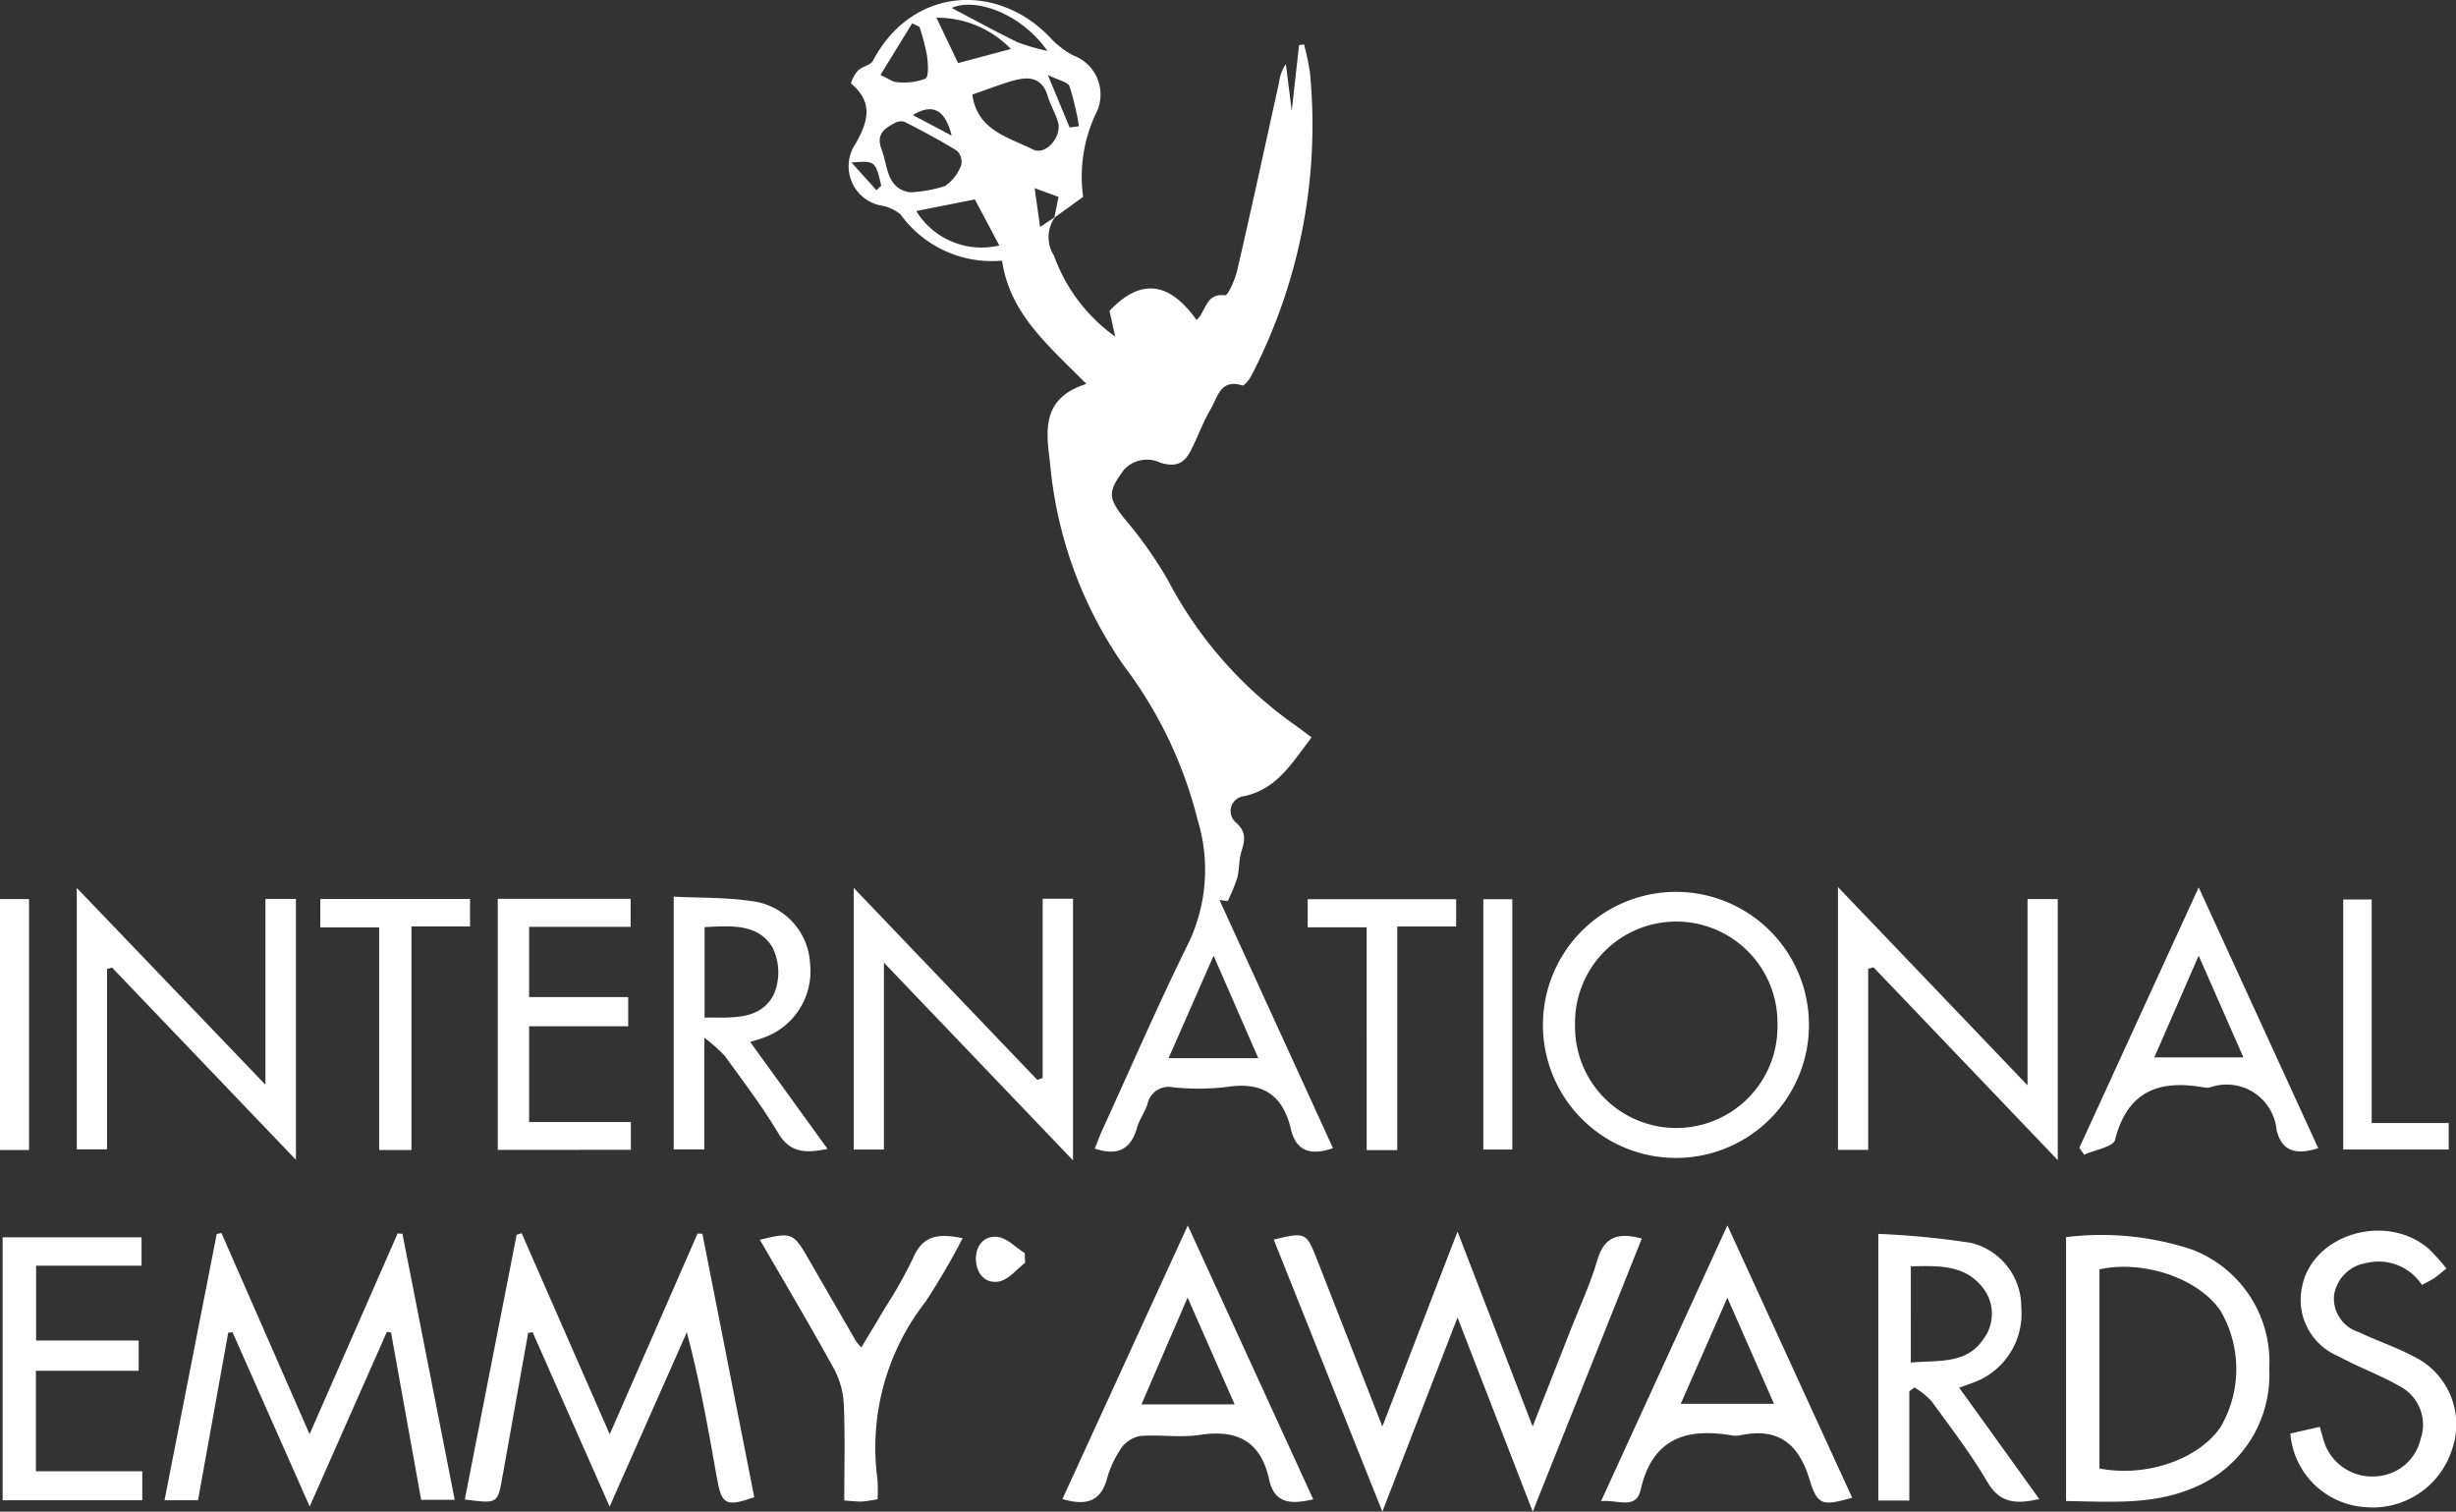 <svg id="internatinal_emmy_awards_logo" data-name="internatinal emmy awards logo" xmlns="http://www.w3.org/2000/svg" xmlns:xlink="http://www.w3.org/1999/xlink" width="121.861" height="75" viewBox="0 0 121.861 75">
  <rect x="0" y="0" width="121.861" height="75" fill="#333333" stroke="none"/>
  <defs>
    <clipPath id="clip-path">
      <rect id="Rectangle_49" data-name="Rectangle 49" width="121.861" height="75" fill="#fff"/>
    </clipPath>
  </defs>
  <g id="Group_241" data-name="Group 241" clip-path="url(#clip-path)">
    <path id="Path_126" data-name="Path 126" d="M76.983,10.767a1.7,1.7,0,0,0-.054,1.921A8.42,8.42,0,0,0,79.966,16.7c-.122-.545-.2-.909-.286-1.273,1.519-1.617,2.949-1.48,4.319.446.474-.38.428-1.345,1.412-1.22.154.02.507-.8.615-1.269.714-3.094,1.387-6.2,2.07-9.3a1.994,1.994,0,0,1,.337-.9c.086.683.172,1.364.291,2.316.141-1.259.252-2.259.363-3.261l.245-.034a11.455,11.455,0,0,1,.3,1.436,27.049,27.049,0,0,1-2.906,14.989c-.1.2-.362.522-.456.493-1.089-.341-1.222.586-1.565,1.17s-.582,1.209-.868,1.817c-.321.681-.625,1.144-1.61.855a1.548,1.548,0,0,0-1.818.333c-.828,1.1-.809,1.418.055,2.481a20.709,20.709,0,0,1,2.12,3.01A20.3,20.3,0,0,0,88.8,35.913c.288.2.563.415.91.672-.952,1.225-1.69,2.565-3.357,2.918a.742.742,0,0,0-.393,1.31c.577.522.408.945.25,1.5-.115.4-.082.844-.191,1.248a9.181,9.181,0,0,1-.47,1.145l-.41-.052,5.632,12.311c-1.1.383-1.831.161-2.088-.941-.407-1.744-1.456-2.373-3.217-2.09a11.913,11.913,0,0,1-2.649.01,1.073,1.073,0,0,0-1.254.843c-.129.4-.4.758-.514,1.161-.3,1.052-.926,1.427-2.1,1.039.139-.339.266-.682.418-1.014,1.411-3.085,2.757-6.2,4.263-9.24a8.435,8.435,0,0,0,.428-6.04,21.143,21.143,0,0,0-3.673-7.675,20.761,20.761,0,0,1-3.652-10.037c-.205-1.62-.43-3.224,1.8-3.933-1.848-1.883-3.8-3.459-4.18-6.116a5.6,5.6,0,0,1-5.041-2.293,1.988,1.988,0,0,0-.924-.434,1.983,1.983,0,0,1-1.311-3.065c.62-1.082.907-2.047-.206-2.988-.047-.04.158-.48.329-.649.208-.206.622-.261.743-.49C69.912-.7,74.157-.867,76.752,1.88a4.3,4.3,0,0,0,1.15.879A2.062,2.062,0,0,1,79,5.648a7.339,7.339,0,0,0-.627,4.121L76.945,10.8c.065-.327.131-.656.206-1.03l-1.184-.437c.1.707.178,1.263.271,1.929l.745-.5M82.613,52.5h4.451l-2.217-5.083c-.8,1.823-1.488,3.386-2.234,5.083M69.775,9.542a6.656,6.656,0,0,0,1.743-.31,2.169,2.169,0,0,0,.807-1.044.762.762,0,0,0-.216-.712c-.839-.519-1.716-.979-2.595-1.432a.623.623,0,0,0-.485.057c-.516.274-.943.56-.657,1.307.321.84.229,1.929,1.4,2.135m3.119-4.855c0-.078-.013.055.013.182.321,1.624,1.8,1.957,2.983,2.547.64.321,1.464-.662,1.234-1.385-.139-.435-.374-.839-.507-1.274-.3-.974-1-.963-1.767-.741-.622.18-1.227.418-1.954.671m-2.8,5.782a3.8,3.8,0,0,0,4.121,1.709L73,9.894l-2.9.575m.153-9.139-.36-.174L68.316,3.72c.427.194.617.353.807.353a3.05,3.05,0,0,0,1.418-.165c.191-.107.136-.766.084-1.161a11.043,11.043,0,0,0-.373-1.418m.842-.451L72.169,3.13l2.619-.7A5.075,5.075,0,0,0,71.095.879M76.6,2.525C75.3.666,73.032-.133,71.85.394c.953.5,2.092,1.124,3.255,1.695a10.013,10.013,0,0,0,1.5.437m1.1,3.8.462-.062A13.748,13.748,0,0,0,77.7,4.287c-.084-.222-.545-.3-1.077-.568L77.7,6.32m-7.773-.61,1.923,1.019c-.321-1.3-.949-1.617-1.923-1.019M68.118,9.438l.24-.225c-.295-1.235-.295-1.235-1.48-1.153l1.24,1.378" transform="translate(-24.631 0)" fill="#fff"/>
    <path id="Path_127" data-name="Path 127" d="M113.011,106.516c.715-1.817,1.319-3.347,1.919-4.878.439-1.117.953-2.213,1.286-3.362.327-1.131.978-1.423,2.21-1.083l-5.41,13.547-3.732-9.633c-1.274,3.29-2.451,6.332-3.729,9.634l-5.391-13.5c1.593-.379,1.616-.369,2.166,1.035,1.04,2.655,2.078,5.311,3.224,8.24l3.73-9.671,3.726,9.668" transform="translate(-36.965 -35.741)" fill="#fff"/>
    <path id="Path_128" data-name="Path 128" d="M14.6,110.218H12.938c.874-4.458,1.732-8.835,2.591-13.212l.235-.046,4.372,9.979,4.369-9.96.237.016c.859,4.369,1.717,8.738,2.595,13.2H25.671q-.748-4.156-1.493-8.3l-.205-.038-3.832,8.669-3.828-8.644-.214.019c-.5,2.753-.99,5.506-1.5,8.317" transform="translate(-4.775 -35.782)" fill="#fff"/>
    <path id="Path_129" data-name="Path 129" d="M36.552,110.181c.865-4.417,1.719-8.774,2.572-13.131l.248-.076,4.371,9.974L48.1,96.992l.24.006q1.287,6.54,2.574,13.074c-1.417.487-1.618.38-1.856-.968-.423-2.391-.843-4.783-1.49-7.218l-3.831,8.649-3.821-8.651-.221.035q-.638,3.565-1.275,7.131c-.238,1.346-.231,1.347-1.871,1.132" transform="translate(-13.489 -35.787)" fill="#fff"/>
    <path id="Path_130" data-name="Path 130" d="M162.471,110.334V97.241a14.291,14.291,0,0,1,6.282.628,5.968,5.968,0,0,1,3.8,5.923,6.045,6.045,0,0,1-3.831,5.914c-1.992.83-4.073.661-6.248.628m1.655-1.615c2.325.454,4.943-.461,6.018-2.071a5.711,5.711,0,0,0-.009-5.745c-1.071-1.6-3.8-2.546-6.009-2.063Z" transform="translate(-59.958 -35.861)" fill="#fff"/>
    <path id="Path_131" data-name="Path 131" d="M7.54,73.845v8.945h-1.5V69.821L15.4,79.585V70.367h1.514V83.312L7.785,73.769l-.245.076" transform="translate(-2.23 -25.767)" fill="#fff"/>
    <path id="Path_132" data-name="Path 132" d="M76.506,79.249V70.356h1.507V83.338L68.63,73.526V82.8h-1.5V69.817l9.112,9.528.268-.1" transform="translate(-24.772 -25.765)" fill="#fff"/>
    <path id="Path_133" data-name="Path 133" d="M134.535,76.737a6.6,6.6,0,0,1-13.2.039,6.6,6.6,0,0,1,13.2-.039m-11.607.034a5.023,5.023,0,1,0,10.044-.042,5.023,5.023,0,1,0-10.044.042" transform="translate(-44.778 -25.906)" fill="#fff"/>
    <path id="Path_134" data-name="Path 134" d="M146.036,73.806v8.985h-1.5V69.753l9.406,9.836V70.35h1.5V83.3L146.3,73.734l-.269.073" transform="translate(-53.341 -25.741)" fill="#fff"/>
    <path id="Path_135" data-name="Path 135" d="M151.723,104.658l3.972,5.522c-1.131.249-1.94.237-2.576-.848-.821-1.4-1.817-2.695-2.772-4.01a4.124,4.124,0,0,0-.845-.68l-.256.19v5.421h-1.538V97.023a42.084,42.084,0,0,1,4.6.446,3.27,3.27,0,0,1,2.492,3.192,3.641,3.641,0,0,1-2.088,3.622c-.285.129-.586.223-.991.375m-2.4-1.25c1.39-.126,2.777.1,3.627-1.2a2.081,2.081,0,0,0-.037-2.487c-.9-1.185-2.227-1.114-3.59-1.088Z" transform="translate(-54.51 -35.805)" fill="#fff"/>
    <path id="Path_136" data-name="Path 136" d="M89.765,96.357l6.226,13.59c-1.087.254-1.924.236-2.188-.981-.411-1.891-1.577-2.5-3.439-2.215-.967.148-1.979-.024-2.961.055a1.473,1.473,0,0,0-.935.6,5.086,5.086,0,0,0-.714,1.528c-.325,1.175-1.086,1.326-2.208,1l6.22-13.573m2.326,8.877-2.335-5.3-2.291,5.3Z" transform="translate(-30.831 -35.559)" fill="#fff"/>
    <path id="Path_137" data-name="Path 137" d="M132.173,96.357l6.191,13.511c-1.461.41-1.718.4-2.112-.895-.551-1.814-1.581-2.6-3.458-2.2a1.157,1.157,0,0,1-.422,0c-2.277-.382-3.931.177-4.505,2.709-.228,1-1.141.474-1.961.555l6.267-13.681m2.312,8.852-2.314-5.263c-.812,1.85-1.536,3.5-2.312,5.263Z" transform="translate(-46.464 -35.559)" fill="#fff"/>
    <path id="Path_138" data-name="Path 138" d="M56.773,77.716l3.838,5.307c-1.083.215-1.849.217-2.447-.785-.794-1.329-1.74-2.569-2.648-3.827a7.533,7.533,0,0,0-1.016-.9v5.536H52.978V70.508c1.3.065,2.574.03,3.811.214a3.289,3.289,0,0,1,2.955,3.108,3.493,3.493,0,0,1-2.384,3.7c-.129.049-.264.084-.587.186m-2.263-1.207c1.33-.021,2.746.171,3.434-1.146a2.792,2.792,0,0,0-.072-2.351c-.728-1.187-2.081-1.052-3.362-.994Z" transform="translate(-19.551 -26.02)" fill="#fff"/>
    <path id="Path_139" data-name="Path 139" d="M.208,97.293H7.1V98.7H1.869v3.716H6.958v1.5h-5.1V108.9H7.137v1.44H.208Z" transform="translate(-0.077 -35.905)" fill="#fff"/>
    <path id="Path_140" data-name="Path 140" d="M175.374,82.717c-1.118.362-1.828.147-2.073-.916a2.485,2.485,0,0,0-3.294-2.1.89.89,0,0,1-.317,0c-2.205-.388-3.786.176-4.4,2.6-.089.353-1,.5-1.535.739l-.238-.339,5.922-12.923,5.931,12.938m-5.932-9.552-2.2,5.049h4.419l-2.219-5.049" transform="translate(-60.345 -25.751)" fill="#fff"/>
    <path id="Path_141" data-name="Path 141" d="M181.565,106.5c.117.39.179.667.283.926a2.5,2.5,0,0,0,2.547,1.528,2.394,2.394,0,0,0,2.179-1.861,2.157,2.157,0,0,0-1.069-2.622c-.977-.558-2.053-.943-3.041-1.485a3.022,3.022,0,0,1-1.784-3.39c.474-2.624,4.14-3.762,6.281-1.938a10.159,10.159,0,0,1,.889.986c-.242.194-.415.353-.606.483-.173.117-.367.2-.608.334a2.571,2.571,0,0,0-2.762-1.086,1.9,1.9,0,0,0-1.6,1.622,1.741,1.741,0,0,0,1.218,1.8c.888.43,1.841.735,2.707,1.2a3.743,3.743,0,0,1,1.921,4.652,4.127,4.127,0,0,1-4.354,2.831,3.977,3.977,0,0,1-3.658-3.645l1.462-.335" transform="translate(-66.465 -35.709)" fill="#fff"/>
    <path id="Path_142" data-name="Path 142" d="M39.144,83.133V70.677h6.592V72.07H40.7v3.482h4.916V77H40.7v4.751h5.048v1.38Z" transform="translate(-14.446 -26.083)" fill="#fff"/>
    <path id="Path_143" data-name="Path 143" d="M69.814,97.285a35,35,0,0,1-1.839,3.149,11.749,11.749,0,0,0-2.388,8.8,7.9,7.9,0,0,1,.006,1,7.6,7.6,0,0,1-.763.113c-.244.009-.489-.025-.888-.049,0-1.587.044-3.163-.021-4.734a4.178,4.178,0,0,0-.478-1.78c-1.186-2.155-2.443-4.27-3.689-6.424,1.584-.386,1.66-.353,2.406.94q1.189,2.061,2.382,4.121a2.864,2.864,0,0,0,.246.279c.408-.678.8-1.314,1.175-1.958a22.429,22.429,0,0,0,1.4-2.485c.474-1.119,1.264-1.222,2.448-.973" transform="translate(-22.051 -35.85)" fill="#fff"/>
    <path id="Path_144" data-name="Path 144" d="M28.11,83.144V72.1H25.19v-1.41h7.428v1.363H29.711V83.144Z" transform="translate(-9.296 -26.087)" fill="#fff"/>
    <path id="Path_145" data-name="Path 145" d="M105.759,72.1h-2.926V70.706H110.2v1.355h-2.923V83.155h-1.517Z" transform="translate(-37.949 -26.093)" fill="#fff"/>
    <path id="Path_146" data-name="Path 146" d="M185.678,81.821H189.5v1.313h-5.233V70.73h1.411Z" transform="translate(-68.001 -26.102)" fill="#fff"/>
    <rect id="Rectangle_47" data-name="Rectangle 47" width="1.441" height="12.45" transform="translate(0 44.608)" fill="#fff"/>
    <rect id="Rectangle_48" data-name="Rectangle 48" width="1.437" height="12.419" transform="translate(73.599 44.615)" fill="#fff"/>
    <path id="Path_147" data-name="Path 147" d="M79.184,98.541c-.421.322-.8.827-1.273.925-.669.139-1.131-.349-1.165-1.054s.393-1.228,1.066-1.155c.474.052.9.519,1.353.8l.019.483" transform="translate(-28.322 -35.889)" fill="#fff"/>
  </g>
</svg>
